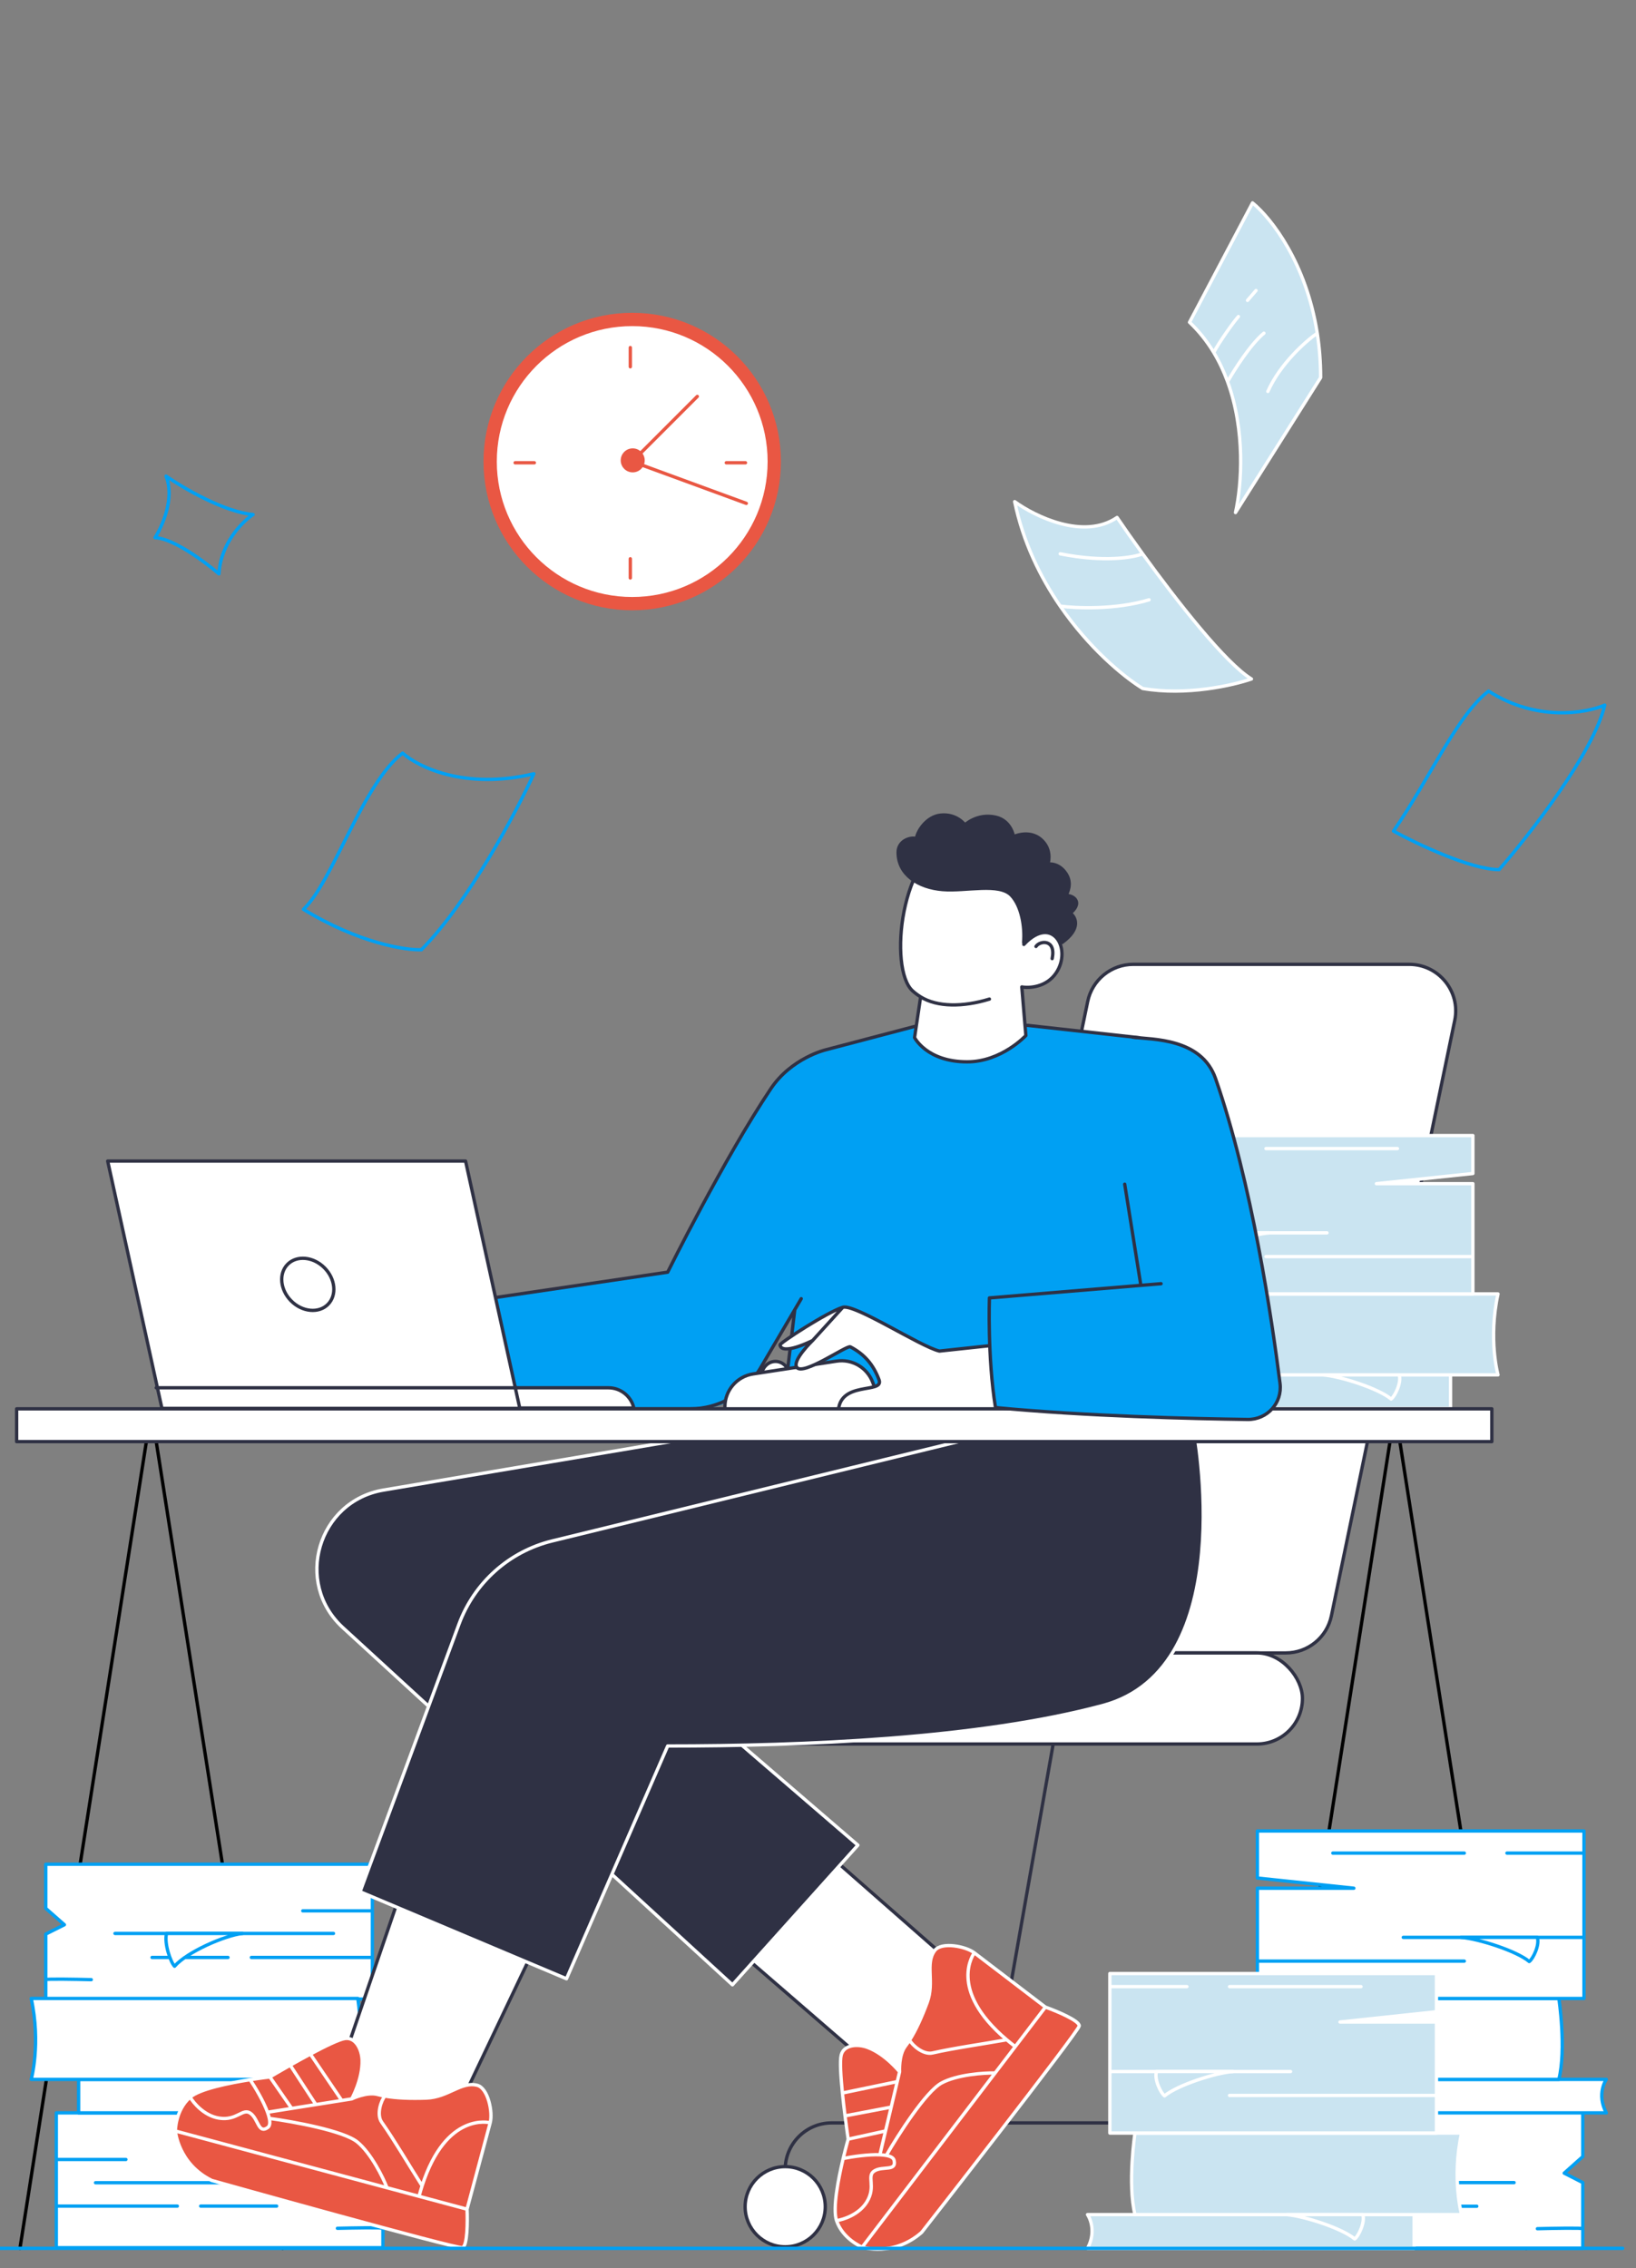 <svg width="492" height="682" viewBox="0 0 492 682" fill="none" xmlns="http://www.w3.org/2000/svg">
<rect x="0" y="0" width="492" height="682" fill="#808080" stroke="none"/>
<g clip-path="url(#clip0_290_12696)">
<path d="M6 676L45.5 424L85 676" stroke="black" stroke-linecap="round" stroke-linejoin="round"/>
<path d="M380 676L419.5 424L459 676" stroke="black" stroke-linecap="round" stroke-linejoin="round"/>
<path d="M327.107 301.105C328.454 294.606 334.179 289.945 340.816 289.945H423.783C432.657 289.945 439.292 298.096 437.492 306.786L400.399 485.821C399.052 492.321 393.327 496.981 386.69 496.981H303.723C294.849 496.981 288.214 488.831 290.014 480.141L327.107 301.105Z" fill="white" stroke="#2F3144" stroke-linecap="round" stroke-linejoin="round"/>
<path d="M317.051 522.522L296.338 639.992" stroke="#2F3144" stroke-linecap="round" stroke-linejoin="round"/>
<rect x="220.8" y="496.98" width="170.887" height="27.386" rx="13.693" fill="white" stroke="#2F3144" stroke-linecap="round" stroke-linejoin="round"/>
<path d="M357.728 652.532V652.291C357.728 644.559 351.46 638.291 343.728 638.291H250.136C242.404 638.291 236.136 644.559 236.136 652.291V652.532" stroke="#2F3144" stroke-linecap="round" stroke-linejoin="round"/>
<path d="M248.261 315.663L235.48 423.588H357.196L342.59 312.004L309.119 308.305H276.255L248.261 315.663Z" fill="#00A0F3"/>
<path d="M146.628 390.474L200.791 382.503C200.791 382.503 217.832 348.163 231.829 327.314C238.004 318.116 248.261 315.663 248.261 315.663L240.958 390.474L227.283 413.727C223.689 419.836 217.131 423.588 210.043 423.588H146.628V390.474Z" fill="#00A0F3"/>
<path d="M240.958 390.475L239.009 393.787M239.009 393.787L228.555 411.564C224.171 419.017 216.211 423.588 207.612 423.588H146.628V390.475L200.791 382.503C200.791 382.503 217.832 348.163 231.829 327.314C238.004 318.116 248.261 315.663 248.261 315.663L276.255 308.305H309.118L342.59 312.004L357.196 423.588H235.48L239.009 393.787Z" stroke="#2F3144" stroke-linecap="round" stroke-linejoin="round"/>
<ellipse cx="233.214" cy="414" rx="4.26" ry="4.667" fill="white" stroke="#2F3144" stroke-linecap="round" stroke-linejoin="round"/>
<path d="M218 422.983C218 418.046 221.603 413.847 226.484 413.098L251.576 409.249C256.304 408.523 260.883 411.248 262.502 415.749L265.469 424H218V422.983Z" fill="white" stroke="#2F3144" stroke-linecap="round" stroke-linejoin="round"/>
<path d="M115.157 635.271H16.934V649.286V663.3V675.815H115.157V669.977V656.271L109.557 653.46L115.157 648.54V635.271Z" fill="white"/>
<path d="M115.157 635.271H16.934V649.286V663.3V675.815H115.157V669.977V656.271L109.557 653.46L115.157 648.54V635.271Z" fill="white"/>
<path d="M16.934 663.3V675.815H115.157V669.977M16.934 663.3H53.327M16.934 663.3V649.286M60.356 663.3H83.199M16.934 649.286V635.271H115.157V648.54L109.557 653.46L115.157 656.271V669.977M16.934 649.286H37.864M28.727 656.271H94.445M115.157 669.977C115.157 669.696 106.035 669.86 101.474 669.977" stroke="#00A0F3" stroke-linecap="round" stroke-linejoin="round"/>
<path d="M13.764 560.515H111.986V574.529V588.543V601.058H13.764V595.22V581.515L19.363 578.703L13.764 573.783V560.515Z" fill="white"/>
<path d="M13.764 560.515H111.986V574.529V588.543V601.058H13.764V595.22V581.515L19.363 578.703L13.764 573.783V560.515Z" fill="white"/>
<path d="M111.986 588.543V601.058H13.764V595.22M111.986 588.543H75.593M111.986 588.543V574.529M68.564 588.543H45.721M111.986 574.529V560.515H13.764V573.783L19.363 578.703L13.764 581.515V595.22M111.986 574.529H91.056M100.295 581.328H34.577M13.764 595.22C13.764 594.939 22.886 595.103 27.447 595.22" stroke="#00A0F3" stroke-linecap="round" stroke-linejoin="round"/>
<path d="M23.647 625.204H121.87C121.87 625.204 118.796 629.557 121.87 635.274H23.647V625.204Z" fill="white"/>
<path d="M23.647 625.204H121.87C121.87 625.204 118.796 629.557 121.87 635.274H23.647V625.204Z" fill="white"/>
<path d="M23.647 625.204H121.87C121.87 625.204 118.796 629.557 121.87 635.274H23.647V625.204Z" stroke="#00A0F3" stroke-linecap="round" stroke-linejoin="round"/>
<path d="M9.382 600.867H107.604C107.604 600.867 109.89 615.979 107.604 625.204H9.382C9.382 625.204 12.36 614.527 9.382 600.867Z" fill="white"/>
<path d="M9.382 600.867H107.604C107.604 600.867 109.89 615.979 107.604 625.204H9.382C9.382 625.204 12.36 614.527 9.382 600.867Z" fill="white"/>
<path d="M9.382 600.867H107.604C107.604 600.867 109.89 615.979 107.604 625.204H9.382C9.382 625.204 12.36 614.527 9.382 600.867Z" stroke="#00A0F3" stroke-linecap="round" stroke-linejoin="round"/>
<path d="M52.495 591.187C56.266 586.861 67.706 581.891 72.916 581.328H50.091C49.297 584.302 51.337 590.061 52.495 591.187Z" fill="white"/>
<path d="M52.495 591.187C56.266 586.861 67.706 581.891 72.916 581.328H50.091C49.297 584.302 51.337 590.061 52.495 591.187Z" fill="white"/>
<path d="M52.495 591.187C56.266 586.861 67.706 581.891 72.916 581.328H50.091C49.297 584.302 51.337 590.061 52.495 591.187Z" stroke="#00A0F3" stroke-linecap="round" stroke-linejoin="round"/>
<path d="M253.46 393.06C248.837 394.443 234.475 403.82 234.567 404.373C235.124 407.734 244.381 403.047 244.381 403.047C244.381 403.047 238.199 408.984 239.607 411.096C241.422 413.82 254.668 404.39 255.73 404.948C260.028 407.21 262.653 410.32 264.354 414.849C266.02 419.286 252.098 414.849 252.098 424.835L318.371 424.835L318.371 402.383L282.512 406.224C276.783 404.886 257.077 391.978 253.46 393.06Z" fill="white"/>
<path d="M253.46 393.06C248.837 394.443 234.475 403.82 234.567 404.373C235.124 407.734 244.381 403.047 244.381 403.047M253.46 393.06C257.077 391.978 276.783 404.886 282.512 406.224L318.371 402.383L318.371 424.835L252.098 424.835C252.098 414.849 266.02 419.286 264.354 414.849C262.653 410.32 260.028 407.21 255.73 404.948C254.668 404.39 241.422 413.82 239.607 411.096C238.199 408.984 244.381 403.047 244.381 403.047M253.46 393.06L244.381 403.047" stroke="#2F3144" stroke-linecap="round" stroke-linejoin="round"/>
<circle cx="236.135" cy="663.485" r="12.05" fill="white" stroke="#2F3144" stroke-linecap="round" stroke-linejoin="round"/>
<circle cx="357.727" cy="663.485" r="12.05" fill="white" stroke="#2F3144" stroke-linecap="round" stroke-linejoin="round"/>
<path d="M436.232 413.378H338.01C338.01 413.378 341.084 417.731 338.01 423.448H436.232V413.378Z" fill="#CAE4F1" stroke="white" stroke-linecap="round" stroke-linejoin="round"/>
<path d="M450.498 389.041H352.275C352.275 389.041 349.99 404.153 352.275 413.378H450.498C450.498 413.378 447.52 402.701 450.498 389.041Z" fill="#CAE4F1" stroke="white" stroke-linecap="round" stroke-linejoin="round"/>
<path d="M344.723 341.43H442.946V352.836L413.934 355.895H442.946V377.818V389.04H344.723V370.68V345.341V341.43Z" fill="#CAE4F1"/>
<path d="M442.946 377.818V389.04H344.723V370.68M442.946 377.818H380.718M442.946 377.818V355.895H413.934L442.946 352.836V341.43H344.723V345.341M344.723 370.68H399.072M344.723 370.68V345.341M344.723 345.341H367.895M380.718 345.341H420.258" stroke="white" stroke-linecap="round" stroke-linejoin="round"/>
<path d="M361.182 377.942C364.97 374.753 376.461 371.088 381.694 370.673H358.768C357.97 372.866 360.019 377.112 361.182 377.942Z" fill="#CAE4F1" stroke="white" stroke-linecap="round" stroke-linejoin="round"/>
<path d="M418.36 420.648C414.572 417.458 403.081 413.793 397.848 413.378H420.774C421.572 415.571 419.523 419.817 418.36 420.648Z" fill="#CAE4F1" stroke="white" stroke-linecap="round" stroke-linejoin="round"/>
<path d="M99.207 631.222L143.988 500.267L191.223 521.585L134.173 641.577L99.207 631.222Z" fill="white" stroke="#2F3144" stroke-linecap="round" stroke-linejoin="round"/>
<path d="M273.821 631.459L197.14 565.122L220.266 532.26L304.858 606.507L273.821 631.459Z" fill="white" stroke="#2F3144" stroke-linecap="round" stroke-linejoin="round"/>
<path d="M192.271 498.176C192.271 498.176 294.26 512.858 331.778 502.805C373.752 491.558 357.196 423.934 357.196 423.934L257.998 423.933L115.328 448.014C95.628 451.34 88.378 475.872 103.105 489.371L220.266 596.77L257.998 554.778L192.271 498.176Z" fill="#2F3144" stroke="white" stroke-linecap="round" stroke-linejoin="round"/>
<path d="M200.792 524.96C241.567 524.96 294.118 522.842 331.636 512.789C373.61 501.542 359.631 429.375 359.631 429.375L304.859 429.375L166.059 463.312C153.148 466.469 142.649 475.832 138.041 488.298L108.288 568.778L170.363 594.946L200.792 524.96Z" fill="#2F3144" stroke="white" stroke-linecap="round" stroke-linejoin="round"/>
<rect width="443.648" height="9.859" transform="matrix(-1 0 0 1 448.648 423.587)" fill="white" stroke="#2F3144" stroke-linecap="round" stroke-linejoin="round"/>
<path d="M365.563 324.09C361.313 311.854 341.881 311.854 341.881 311.854L338.237 355.904L343.095 386.386L297.553 390.165C297.553 390.165 296.92 407.907 299.374 423.203C326.433 425.799 358.656 426.559 375.201 426.781C381.109 426.861 385.685 421.806 384.949 415.943C382.519 396.594 376.441 355.403 365.563 324.09Z" fill="#00A0F3"/>
<path d="M340.682 311.854C346.627 312.585 361.313 312.084 365.563 324.296C376.437 355.534 382.514 396.621 384.946 415.941C385.684 421.805 381.108 426.861 375.199 426.782C358.653 426.56 326.432 425.801 299.374 423.21C296.92 407.945 297.553 390.239 297.553 390.239L343.095 386.467M349.168 385.965L343.095 386.467M343.095 386.467L338.237 356.046" stroke="#2F3144" stroke-linecap="round" stroke-linejoin="round"/>
<path d="M182.978 417.259H150.45L152.775 423.345H190.616C189.8 419.783 186.631 417.259 182.978 417.259Z" fill="white" stroke="#2F3144" stroke-linecap="round" stroke-linejoin="round"/>
<path d="M140.012 349.098H32.386L48.7 423.462H156.327L140.012 349.098Z" fill="white" stroke="#2F3144" stroke-linecap="round" stroke-linejoin="round"/>
<path d="M155.318 417.259H46.991" stroke="#2F3144" stroke-linecap="round" stroke-linejoin="round"/>
<ellipse cx="92.561" cy="386.159" rx="8.547" ry="7.06" transform="rotate(45 92.561 386.159)" stroke="#2F3144" stroke-linecap="round" stroke-linejoin="round"/>
<path d="M286.939 251.707C270.778 256.117 267.126 291.265 274.429 297.903C275.168 298.574 275.987 299.182 276.864 299.727L275.038 311.957C275.038 311.957 278.689 319.26 290.861 319.26C301.207 319.26 308.51 311.349 308.51 311.349L307.293 296.741C309.524 297.148 314.718 296.865 317.639 292.483C319.984 288.963 319.787 284.738 318 282.325C319.784 276.667 319.152 270.645 315.813 264.487C309.935 253.647 300.244 248.077 286.939 251.707Z" fill="white"/>
<path d="M297.555 300.393C289.644 302.827 281.865 302.834 276.864 299.727M276.864 299.727C275.987 299.182 275.168 298.574 274.429 297.903C267.126 291.265 270.778 256.117 286.939 251.707C300.244 248.077 309.935 253.647 315.813 264.487C319.152 270.645 319.784 276.667 318 282.325M276.864 299.727L275.038 311.957C275.038 311.957 278.689 319.26 290.861 319.26C301.207 319.26 308.51 311.349 308.51 311.349L307.293 296.741C309.524 297.148 314.718 296.865 317.639 292.483C319.984 288.963 319.787 284.738 318 282.325M307.901 283.962C312.317 279.231 316.078 279.73 318 282.325M311.553 284.57C312.77 282.744 317.639 282.331 316.421 288.221" stroke="#2F3144" stroke-linecap="round" stroke-linejoin="round"/>
<path d="M304.191 269.235C307.235 272.499 308.25 278.66 307.844 283.372C313.689 276.774 317.992 280.623 319.413 283.372C325.258 279.131 323.472 275.714 321.848 274.536C322.66 273.947 324.162 272.416 323.675 271.002C323.188 269.588 321.442 269.235 320.63 269.235C321.036 268.253 322.457 265.629 320.63 262.755C318.384 259.221 315.15 259.81 315.15 259.81C315.15 259.81 316.351 256.275 313.933 253.33C310.279 248.881 304.8 251.562 304.8 251.562C304.8 251.562 304.112 246.702 299.32 245.672C293.84 244.494 290.187 248.028 290.187 248.028C290.187 248.028 287.751 244.578 282.88 245.083C278.868 245.499 275.98 249.599 275.574 252.151C273.95 251.562 270.094 252.741 270.094 256.275C270.094 262.962 276.182 266.879 283.489 267.468C290.602 268.041 300.537 265.317 304.191 269.235Z" fill="#2F3144" stroke="#2F3144" stroke-linecap="round" stroke-linejoin="round"/>
<path d="M376.677 61L357.728 96.892C360.638 99.642 363.039 102.713 365.007 105.98C366.699 108.789 368.071 111.742 369.171 114.759C374.538 129.473 373.448 145.703 371.556 154.111L397.163 113.538C397.163 108.797 396.791 104.341 396.139 100.179C392.84 79.136 382.379 65.633 376.677 61Z" fill="#CAE4F1"/>
<path d="M396.139 100.179C392.84 79.136 382.379 65.633 376.677 61L357.728 96.892C360.638 99.642 363.039 102.713 365.007 105.98M396.139 100.179C396.791 104.341 397.163 108.797 397.163 113.538L371.556 154.111C373.448 145.703 374.538 129.473 369.171 114.759M396.139 100.179C392.725 102.552 384.974 109.377 381.287 117.699M369.171 114.759C371.128 111.287 376.054 103.51 380.099 100.179M369.171 114.759C368.071 111.742 366.699 108.789 365.007 105.98M365.007 105.98C366.614 102.926 370.918 96.845 372.435 95.176M375.167 90.322L377.729 87.35" stroke="white" stroke-linecap="round" stroke-linejoin="round"/>
<path d="M76.115 154.713C67.368 153.921 55.02 146.678 49.94 143.156C52.591 149.759 48.835 158.233 46.627 161.645C52.193 161.909 61.758 169.019 65.844 172.54C66.374 163.296 72.912 156.803 76.115 154.713Z" stroke="#00A0F3" stroke-linecap="round" stroke-linejoin="round"/>
<path d="M121.1 226.438C109.235 235.305 100.04 265.157 91.255 273.417C107.956 283.571 121.868 285.737 126.736 285.551C140.974 271.128 155.212 244.271 160.551 232.645C139.906 237.611 125.648 230.576 121.1 226.438Z" stroke="#00A0F3" stroke-linecap="round" stroke-linejoin="round"/>
<path d="M476 635H378V649.172V663.344V676H476V670.097V656.236L470.413 653.393L476 648.418V635Z" fill="white"/>
<path d="M476 635H378V649.172V663.344V676H476V670.097V656.236L470.413 653.393L476 648.418V635Z" fill="white"/>
<path d="M378 663.344V676H476V670.097M378 663.344H414.311M378 663.344V649.172M421.324 663.344H444.115M378 649.172V635H476V648.418L470.413 653.393L476 656.236V670.097M378 649.172H398.883M389.766 656.236H455.335M476 670.097C476 669.813 466.899 669.978 462.348 670.097" stroke="#00A0F3" stroke-linecap="round" stroke-linejoin="round"/>
<path d="M384.85 625.205H483.073C483.073 625.205 479.999 629.558 483.073 635.275H384.85V625.205Z" fill="white"/>
<path d="M384.85 625.205H483.073C483.073 625.205 479.999 629.558 483.073 635.275H384.85V625.205Z" fill="white"/>
<path d="M384.85 625.205H483.073C483.073 625.205 479.999 629.558 483.073 635.275H384.85V625.205Z" stroke="#00A0F3" stroke-linecap="round" stroke-linejoin="round"/>
<path d="M370.584 600.868H468.807C468.807 600.868 471.093 615.98 468.807 625.205H370.584C370.584 625.205 373.563 614.528 370.584 600.868Z" fill="white"/>
<path d="M370.584 600.868H468.807C468.807 600.868 471.093 615.98 468.807 625.205H370.584C370.584 625.205 373.563 614.528 370.584 600.868Z" fill="white"/>
<path d="M370.584 600.868H468.807C468.807 600.868 471.093 615.98 468.807 625.205H370.584C370.584 625.205 373.563 614.528 370.584 600.868Z" stroke="#00A0F3" stroke-linecap="round" stroke-linejoin="round"/>
<path d="M476.359 550.518H378.137V564.663L407.148 567.722H378.137V589.644V600.867H476.359V582.507V557.167V550.518Z" fill="white"/>
<path d="M476.359 550.518H378.137V564.663L407.148 567.722H378.137V589.644V600.867H476.359V582.507V557.167V550.518Z" fill="white"/>
<path d="M378.137 589.644V600.867H476.359V582.507M378.137 589.644H440.365M378.137 589.644V567.722H407.148L378.137 564.663V550.518H476.359V557.167M476.359 582.507H422.011M476.359 582.507V557.167M476.359 557.167H453.188M440.365 557.167H400.824" stroke="#00A0F3" stroke-linecap="round" stroke-linejoin="round"/>
<path d="M459.901 589.769C456.113 586.579 444.621 582.914 439.388 582.499H462.315C463.112 584.692 461.064 588.938 459.901 589.769Z" fill="white"/>
<path d="M459.901 589.769C456.113 586.579 444.621 582.914 439.388 582.499H462.315C463.112 584.692 461.064 588.938 459.901 589.769Z" fill="white"/>
<path d="M459.901 589.769C456.113 586.579 444.621 582.914 439.388 582.499H462.315C463.112 584.692 461.064 588.938 459.901 589.769Z" stroke="#00A0F3" stroke-linecap="round" stroke-linejoin="round"/>
<path d="M402.722 632.475C406.51 629.285 418.002 625.62 423.235 625.205H400.308C399.511 627.398 401.559 631.644 402.722 632.475Z" fill="white"/>
<path d="M402.722 632.475C406.51 629.285 418.002 625.62 423.235 625.205H400.308C399.511 627.398 401.559 631.644 402.722 632.475Z" fill="white"/>
<path d="M402.722 632.475C406.51 629.285 418.002 625.62 423.235 625.205H400.308C399.511 627.398 401.559 631.644 402.722 632.475Z" stroke="#00A0F3" stroke-linecap="round" stroke-linejoin="round"/>
<path d="M425.278 665.855H327.056C327.056 665.855 330.13 670.241 327.056 676H425.278V665.855Z" fill="#CAE4F1" stroke="white" stroke-linecap="round" stroke-linejoin="round"/>
<path d="M439.544 641.34H341.321C341.321 641.34 339.036 656.563 341.321 665.856H439.544C439.544 665.856 436.566 655.1 439.544 641.34Z" fill="#CAE4F1" stroke="white" stroke-linecap="round" stroke-linejoin="round"/>
<path d="M333.769 593.378H431.992V604.868L402.98 607.95H431.992V630.034V641.339H333.769V622.843V597.318V593.378Z" fill="#CAE4F1"/>
<path d="M431.992 630.034V641.339H333.769V622.843M431.992 630.034H369.764M431.992 630.034V607.95H402.98L431.992 604.868V593.378H333.769V597.318M333.769 622.843H388.117M333.769 622.843V597.318M333.769 597.318H356.941M369.764 597.318H409.304" stroke="white" stroke-linecap="round" stroke-linejoin="round"/>
<path d="M350.228 630.159C354.016 626.946 365.507 623.254 370.74 622.836H347.814C347.016 625.045 349.065 629.322 350.228 630.159Z" fill="#CAE4F1" stroke="white" stroke-linecap="round" stroke-linejoin="round"/>
<path d="M407.406 673.179C403.618 669.965 392.127 666.274 386.894 665.855H409.82C410.618 668.065 408.569 672.342 407.406 673.179Z" fill="#CAE4F1" stroke="white" stroke-linecap="round" stroke-linejoin="round"/>
<circle cx="190.127" cy="138.775" r="42.722" fill="white" stroke="#E95743" stroke-width="4" stroke-linecap="round" stroke-linejoin="round"/>
<circle cx="190.277" cy="138.418" r="3.608" fill="#E95743"/>
<path d="M209.702 119.192L190.127 138.771L224.438 151.345" stroke="#E95743" stroke-linecap="round" stroke-linejoin="round"/>
<path d="M189.556 104.505L189.556 110.277" stroke="#E95743" stroke-linecap="round" stroke-linejoin="round"/>
<path d="M189.556 168.002L189.556 173.774" stroke="#E95743" stroke-linecap="round" stroke-linejoin="round"/>
<path d="M224.191 139.141H218.418" stroke="#E95743" stroke-linecap="round" stroke-linejoin="round"/>
<path d="M160.693 139.141H154.921" stroke="#E95743" stroke-linecap="round" stroke-linejoin="round"/>
<path d="M57.186 630.552C52.699 634.463 52.74 640.725 52.74 640.725C52.74 640.725 53.536 650.597 63.664 655.584C63.664 655.584 137.563 676.294 139.075 675.79C140.586 675.286 140.623 667.871 140.453 664.227L147.413 638.25C148.265 635.069 146.762 627.848 143.552 626.988C138.739 625.698 134.786 630.603 128.193 630.827C123.409 630.989 119.176 630.838 115.744 630.228C114.981 630.092 114.259 629.934 113.578 629.752C110.276 628.867 105.772 631.07 105.772 631.07C105.772 631.07 109.081 625.138 108.897 619.406C108.793 616.191 106.965 612.464 103.757 612.915C101.999 613.163 97.708 615.257 93.333 617.597C91.245 618.713 89.138 619.885 87.278 620.939C83.79 622.916 81.169 624.477 81.169 624.477C81.169 624.477 78.653 624.757 75.219 625.296C69.097 626.257 60.061 628.046 57.186 630.552Z" fill="#E95743"/>
<path d="M140.453 664.227C140.453 664.227 145.14 646.732 147.413 638.25M140.453 664.227C140.623 667.871 140.586 675.286 139.075 675.79C137.563 676.294 63.664 655.584 63.664 655.584C53.536 650.597 52.74 640.725 52.74 640.725M140.453 664.227C140.453 664.227 131.652 661.869 126.014 660.358M52.74 640.725C52.74 640.725 52.699 634.463 57.186 630.552M52.74 640.725C52.74 640.725 88.383 650.275 116.387 657.779M57.186 630.552C58.234 632.348 61.428 636.12 65.82 636.842C71.31 637.745 72.983 633.648 75.371 635.424C77.76 637.201 77.695 641.729 80.544 639.651C81.174 639.193 81.257 638.205 80.992 636.93M57.186 630.552C60.061 628.046 69.097 626.257 75.219 625.296M81.169 624.477C81.169 624.477 78.653 624.757 75.219 625.296M81.169 624.477C81.169 624.477 83.79 622.916 87.278 620.939M81.169 624.477L87.722 633.928M105.772 631.07C105.772 631.07 109.081 625.138 108.897 619.406C108.793 616.191 106.965 612.464 103.757 612.915C101.999 613.163 97.708 615.257 93.333 617.597M105.772 631.07C105.772 631.07 110.276 628.867 113.578 629.752C114.259 629.934 114.981 630.092 115.744 630.228M105.772 631.07L102.78 631.543M147.413 638.25C148.265 635.069 146.762 627.848 143.552 626.988C138.739 625.698 134.786 630.603 128.193 630.827C123.409 630.989 119.176 630.838 115.744 630.228M147.413 638.25C147.413 638.25 134.178 634.704 126.942 657.198M126.014 660.358C122.962 659.541 119.729 658.674 116.387 657.779M126.014 660.358C126.31 659.251 126.62 658.199 126.942 657.198M75.219 625.296C76.858 627.757 79.275 631.848 80.447 635.08M80.992 636.93C88.091 637.885 103.323 640.641 107.461 644.023C111.6 647.405 115.136 654.602 116.387 657.779M80.992 636.93C80.873 636.363 80.686 635.739 80.447 635.08M80.447 635.08L87.722 633.928M102.78 631.543L93.333 617.597M102.78 631.543L94.998 632.776M93.333 617.597C91.245 618.713 89.138 619.885 87.278 620.939M87.278 620.939L94.998 632.776M94.998 632.776L87.722 633.928M115.744 630.228C114.643 631.483 113.123 635.728 114.787 638.078C118.529 643.366 123.156 651.259 126.942 657.198" stroke="white" stroke-linecap="round" stroke-linejoin="round"/>
<path d="M251.57 667.661C253.48 673.299 259.287 675.643 259.287 675.643C259.287 675.643 268.72 678.663 277.185 671.194C277.185 671.194 324.452 610.731 324.561 609.142C324.67 607.552 317.827 604.697 314.392 603.468L293.016 587.148C290.399 585.149 283.149 583.792 281.132 586.434C278.108 590.395 281.141 595.917 278.839 602.098C277.17 606.584 275.419 610.442 273.549 613.384C273.134 614.037 272.712 614.646 272.285 615.206C270.21 617.923 270.533 622.926 270.533 622.926C270.533 622.926 266.307 617.609 260.936 615.599C257.923 614.471 253.781 614.744 252.978 617.882C252.538 619.602 252.843 624.368 253.342 629.304C253.58 631.66 253.862 634.054 254.129 636.175C254.63 640.153 255.077 643.171 255.077 643.171C255.077 643.171 254.378 645.604 253.57 648.985C252.13 655.012 250.347 664.049 251.57 667.661Z" fill="#E95743"/>
<path d="M314.392 603.468C314.392 603.468 299.996 592.477 293.016 587.148M314.392 603.468C317.827 604.697 324.67 607.552 324.561 609.142C324.452 610.731 277.185 671.194 277.185 671.194C268.72 678.663 259.287 675.643 259.287 675.643M314.392 603.468C314.392 603.468 308.863 610.709 305.321 615.349M259.287 675.643C259.287 675.643 253.48 673.299 251.57 667.661M259.287 675.643C259.287 675.643 281.679 646.314 299.272 623.271M251.57 667.661C253.63 667.375 258.334 665.857 260.673 662.07C263.596 657.336 260.443 654.23 262.995 652.697C265.547 651.164 269.709 652.947 268.872 649.521C268.687 648.765 267.806 648.312 266.526 648.073M251.57 667.661C250.347 664.049 252.13 655.012 253.57 648.985M255.077 643.171C255.077 643.171 254.378 645.604 253.57 648.985M255.077 643.171C255.077 643.171 254.63 640.153 254.129 636.175M255.077 643.171L266.31 640.706M270.533 622.926C270.533 622.926 266.307 617.609 260.936 615.599C257.923 614.471 253.781 614.744 252.978 617.882C252.538 619.602 252.843 624.368 253.342 629.304M270.533 622.926C270.533 622.926 270.21 617.923 272.285 615.206C272.712 614.646 273.134 614.037 273.549 613.384M270.533 622.926L269.833 625.873M293.016 587.148C290.399 585.149 283.149 583.792 281.132 586.434C278.108 590.395 281.141 595.917 278.839 602.098C277.17 606.584 275.419 610.442 273.549 613.384M293.016 587.148C293.016 587.148 284.702 598.038 302.751 613.288M305.321 615.349C303.404 617.86 301.372 620.521 299.272 623.271M305.321 615.349C304.41 614.654 303.554 613.967 302.751 613.288M253.57 648.985C256.469 648.406 261.172 647.726 264.607 647.872M266.526 648.073C270.11 641.871 278.454 628.832 283.156 626.292C287.857 623.751 295.859 623.219 299.272 623.271M266.526 648.073C265.957 647.966 265.308 647.902 264.607 647.872M264.607 647.872L266.31 640.706M269.833 625.873L253.342 629.304M269.833 625.873L268.012 633.539M253.342 629.304C253.58 631.66 253.862 634.054 254.129 636.175M254.129 636.175L268.012 633.539M268.012 633.539L266.31 640.706M273.549 613.384C274.291 614.879 277.638 617.9 280.445 617.256C286.759 615.807 295.818 614.53 302.751 613.288" stroke="white" stroke-linecap="round" stroke-linejoin="round"/>
<path d="M343.635 207.002C356.721 209.287 370.898 206.049 376.35 204.145C368.567 199.405 354.07 180.918 343.635 166.515C340.654 162.4 338.005 158.618 335.938 155.586C325.931 162.441 311.241 155.269 305.147 150.825C307.673 163.007 312.873 173.577 318.837 182.246C327.418 194.718 337.581 203.257 343.635 207.002Z" fill="#CAE4F1"/>
<path d="M318.837 182.246C327.418 194.718 337.581 203.257 343.635 207.002C356.721 209.287 370.898 206.049 376.35 204.145C368.567 199.405 354.07 180.918 343.635 166.515M318.837 182.246C312.873 173.577 307.673 163.007 305.147 150.825C311.241 155.269 325.931 162.441 335.938 155.586C338.005 158.618 340.654 162.4 343.635 166.515M318.837 182.246C323.575 182.881 335.553 183.388 345.56 180.342M343.635 166.515C340.895 167.619 332.098 169.165 318.837 166.515" stroke="white" stroke-linecap="round" stroke-linejoin="round"/>
<path d="M482.607 211.997C479.218 226.311 460.016 250.938 450.839 261.463C442.368 261.463 426.131 253.745 419.072 249.886C430.084 233.888 438.132 215.154 447.662 207.787C462.064 217.049 476.959 214.453 482.607 211.997Z" stroke="#00A0F3" stroke-linecap="round" stroke-linejoin="round"/>
<path d="M-6 676L488 676" stroke="#00A0F3" stroke-linecap="round" stroke-linejoin="round"/>
</g>
<defs>
<clipPath id="clip0_290_12696">
<rect width="492" height="682" fill="white"/>
</clipPath>
</defs>
</svg>
